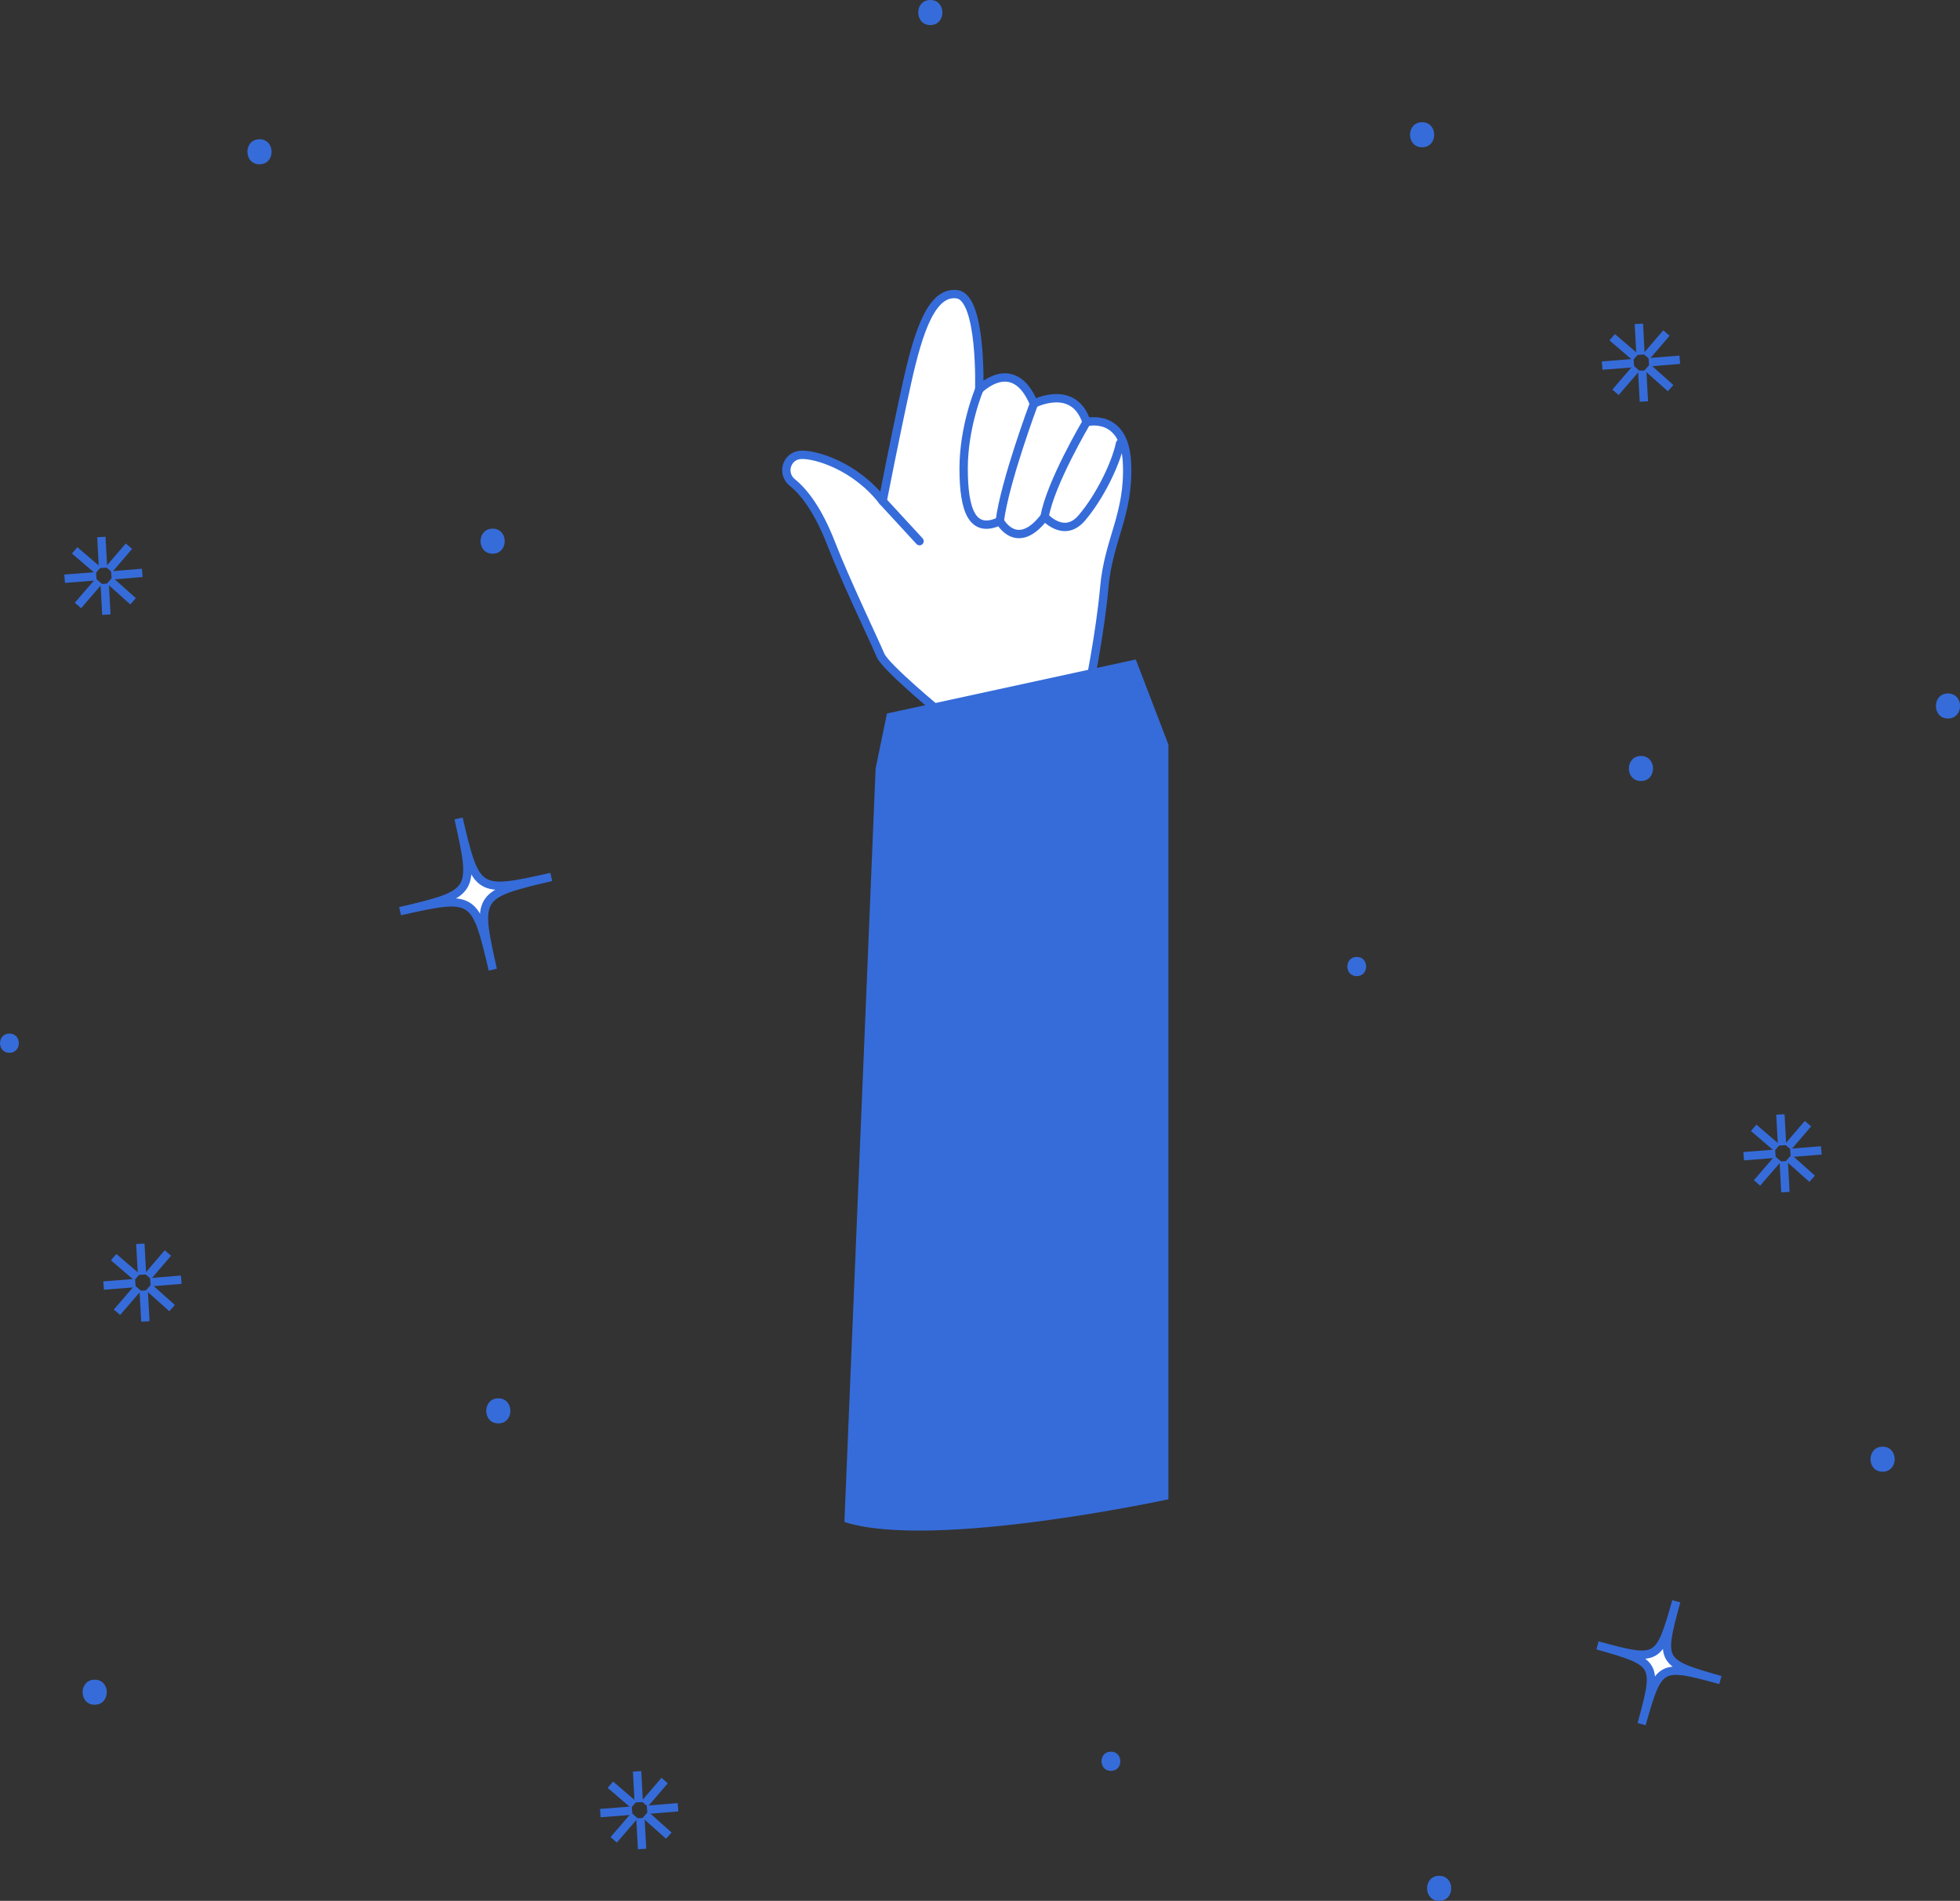 <?xml version="1.0" encoding="UTF-8"?>
<svg id="Capa_1" data-name="Capa 1" xmlns="http://www.w3.org/2000/svg" viewBox="0 0 234.74 227.68">
  <rect x="0" y="0" width="234.74" height="227.68" fill="#333333" stroke="none"/>
  <defs>
    <style>
      .cls-1, .cls-2 {
        stroke-linecap: round;
        stroke-linejoin: round;
      }

      .cls-1, .cls-2, .cls-3 {
        stroke: #366cd9;
      }

      .cls-1, .cls-3 {
        fill: none;
      }

      .cls-4, .cls-2 {
        fill: #fff;
      }

      .cls-3 {
        stroke-miterlimit: 10;
      }

      .cls-5 {
        fill: #366cd9;
      }
    </style>
  </defs>
  <g>
    <path class="cls-4" d="M66.02,105.04c-8.9,2.1-9,2.2-7,11.1-2.1-8.9-2.2-9-11.1-7,8.9-2.1,9-2.2,7-11.1,2.1,8.9,2.2,9,11.1,7Z"/>
    <path class="cls-3" d="M66.02,105.04c-8.9,2.1-9,2.2-7,11.1-2.1-8.9-2.2-9-11.1-7,8.9-2.1,9-2.2,7-11.1,2.1,8.9,2.2,9,11.1,7Z"/>
  </g>
  <g>
    <path class="cls-4" d="M206.04,201.23c-7.27-1.98-7.38-1.95-9.43,5.28,1.98-7.27,1.95-7.38-5.28-9.43,7.27,1.98,7.38,1.95,9.43-5.28-1.98,7.27-1.95,7.38,5.28,9.43Z"/>
    <path class="cls-3" d="M206.04,201.23c-7.27-1.98-7.38-1.95-9.43,5.28,1.98-7.27,1.95-7.38-5.28-9.43,7.27,1.98,7.38,1.95,9.43-5.28-1.98,7.27-1.95,7.38,5.28,9.43Z"/>
  </g>
  <g>
    <line class="cls-3" x1="12.74" y1="73.62" x2="12.54" y2="69.92"/>
    <line class="cls-3" x1="9.34" y1="72.52" x2="11.84" y2="69.62"/>
    <line class="cls-3" x1="7.74" y1="69.32" x2="11.54" y2="69.02"/>
    <line class="cls-3" x1="8.94" y1="65.92" x2="11.74" y2="68.32"/>
    <line class="cls-3" x1="12.14" y1="64.32" x2="12.34" y2="68.02"/>
    <line class="cls-3" x1="15.44" y1="65.42" x2="13.04" y2="68.22"/>
    <line class="cls-3" x1="17.04" y1="68.62" x2="13.34" y2="68.92"/>
    <line class="cls-3" x1="15.94" y1="72.02" x2="13.14" y2="69.52"/>
  </g>
  <g>
    <line class="cls-3" x1="76.9" y1="221.47" x2="76.7" y2="217.77"/>
    <line class="cls-3" x1="73.5" y1="220.37" x2="76" y2="217.47"/>
    <line class="cls-3" x1="71.9" y1="217.17" x2="75.7" y2="216.87"/>
    <line class="cls-3" x1="73.1" y1="213.77" x2="75.9" y2="216.17"/>
    <line class="cls-3" x1="76.3" y1="212.17" x2="76.5" y2="215.87"/>
    <line class="cls-3" x1="79.6" y1="213.27" x2="77.2" y2="216.07"/>
    <line class="cls-3" x1="81.2" y1="216.47" x2="77.5" y2="216.77"/>
    <line class="cls-3" x1="80.1" y1="219.87" x2="77.3" y2="217.37"/>
  </g>
  <g>
    <line class="cls-3" x1="213.83" y1="142.79" x2="213.63" y2="139.09"/>
    <line class="cls-3" x1="210.43" y1="141.69" x2="212.93" y2="138.79"/>
    <line class="cls-3" x1="208.83" y1="138.49" x2="212.63" y2="138.19"/>
    <line class="cls-3" x1="210.03" y1="135.09" x2="212.83" y2="137.49"/>
    <line class="cls-3" x1="213.23" y1="133.49" x2="213.43" y2="137.19"/>
    <line class="cls-3" x1="216.53" y1="134.59" x2="214.13" y2="137.39"/>
    <line class="cls-3" x1="218.13" y1="137.79" x2="214.43" y2="138.09"/>
    <line class="cls-3" x1="217.03" y1="141.19" x2="214.23" y2="138.69"/>
  </g>
  <g>
    <line class="cls-3" x1="17.41" y1="158.28" x2="17.21" y2="154.58"/>
    <line class="cls-3" x1="14.01" y1="157.18" x2="16.51" y2="154.28"/>
    <line class="cls-3" x1="12.41" y1="153.98" x2="16.21" y2="153.68"/>
    <line class="cls-3" x1="13.61" y1="150.58" x2="16.41" y2="152.98"/>
    <line class="cls-3" x1="16.81" y1="148.98" x2="17.01" y2="152.68"/>
    <line class="cls-3" x1="20.11" y1="150.08" x2="17.71" y2="152.88"/>
    <line class="cls-3" x1="21.71" y1="153.28" x2="18.01" y2="153.58"/>
    <line class="cls-3" x1="20.61" y1="156.68" x2="17.81" y2="154.18"/>
  </g>
  <g>
    <line class="cls-3" x1="196.88" y1="48.09" x2="196.68" y2="44.39"/>
    <line class="cls-3" x1="193.48" y1="46.99" x2="195.98" y2="44.09"/>
    <line class="cls-3" x1="191.88" y1="43.79" x2="195.68" y2="43.49"/>
    <line class="cls-3" x1="193.08" y1="40.39" x2="195.88" y2="42.79"/>
    <line class="cls-3" x1="196.28" y1="38.79" x2="196.48" y2="42.49"/>
    <line class="cls-3" x1="199.58" y1="39.89" x2="197.18" y2="42.69"/>
    <line class="cls-3" x1="201.18" y1="43.09" x2="197.48" y2="43.39"/>
    <line class="cls-3" x1="200.08" y1="46.49" x2="197.28" y2="43.99"/>
  </g>
  <path class="cls-5" d="M162.49,116.92c1.5,0,1.5-2.3,0-2.3s-1.5,2.3,0,2.3h0Z"/>
  <path class="cls-5" d="M133.05,212.11c1.5,0,1.5-2.3,0-2.3s-1.5,2.3,0,2.3h0Z"/>
  <path class="cls-5" d="M1.13,126.1c1.5,0,1.5-2.3,0-2.3s-1.5,2.3,0,2.3h0Z"/>
  <path class="cls-5" d="M233.3,86.06c1.93,0,1.93-3,0-3s-1.93,3,0,3h0Z"/>
  <path class="cls-5" d="M170.32,17.64c1.93,0,1.93-3,0-3s-1.93,3,0,3h0Z"/>
  <path class="cls-5" d="M31.08,19.68c1.93,0,1.93-3,0-3s-1.93,3,0,3h0Z"/>
  <path class="cls-5" d="M11.34,204.19c1.93,0,1.93-3,0-3s-1.93,3,0,3h0Z"/>
  <path class="cls-5" d="M172.36,227.68c1.93,0,1.93-3,0-3s-1.93,3,0,3h0Z"/>
  <path class="cls-5" d="M225.47,176.28c1.93,0,1.93-3,0-3s-1.93,3,0,3h0Z"/>
  <path class="cls-5" d="M196.53,93.55c1.93,0,1.93-3,0-3s-1.93,3,0,3h0Z"/>
  <path class="cls-5" d="M111.42,3c1.93,0,1.93-3,0-3s-1.93,3,0,3h0Z"/>
  <path class="cls-5" d="M59,66.32c1.93,0,1.93-3,0-3s-1.93,3,0,3h0Z"/>
  <path class="cls-5" d="M59.68,170.49c1.93,0,1.93-3,0-3s-1.93,3,0,3h0Z"/>
  <g>
    <path class="cls-2" d="M112.77,85.46s-6.72-5.53-7.32-6.98-4.26-9.11-5.87-13.28-3.32-6.3-4.68-7.4-.68-3.23,1.02-3.32,6.47,1.28,9.79,5.53c0,0,1.45-7.49,2.89-14.04s3.06-11.15,6.04-10.72,2.64,11.4,2.64,11.4c0,0,4.09-4.17,6.55,1.7,0,0,4.77-2.47,6.3,2.21,0,0,4.59-1.19,4.85,4.94.26,6.13-2.21,9.11-2.72,14.81-.51,5.7-1.95,12.6-1.95,12.6l-17.53,2.55Z"/>
    <line class="cls-1" x1="105.7" y1="60.01" x2="110.13" y2="64.82"/>
    <path class="cls-1" d="M117.28,46.65s-1.87,4.43-1.87,9.45,1.02,7.87,4.34,6.32c0,0,2.04,3.81,5.36-.53,0,0,2.3,2.64,4.43.17s4.09-6.47,4.6-8.94"/>
    <path class="cls-1" d="M123.83,48.35s-3.49,9.32-4.09,14.06"/>
    <path class="cls-1" d="M130.13,50.56s-4.34,7.32-5.02,11.32"/>
    <path class="cls-5" d="M106.24,85.46l29.79-6.47,3.91,10.21v90.38s-28.26,6.13-38.81,2.72l3.74-90.26,1.36-6.6Z"/>
  </g>
</svg>